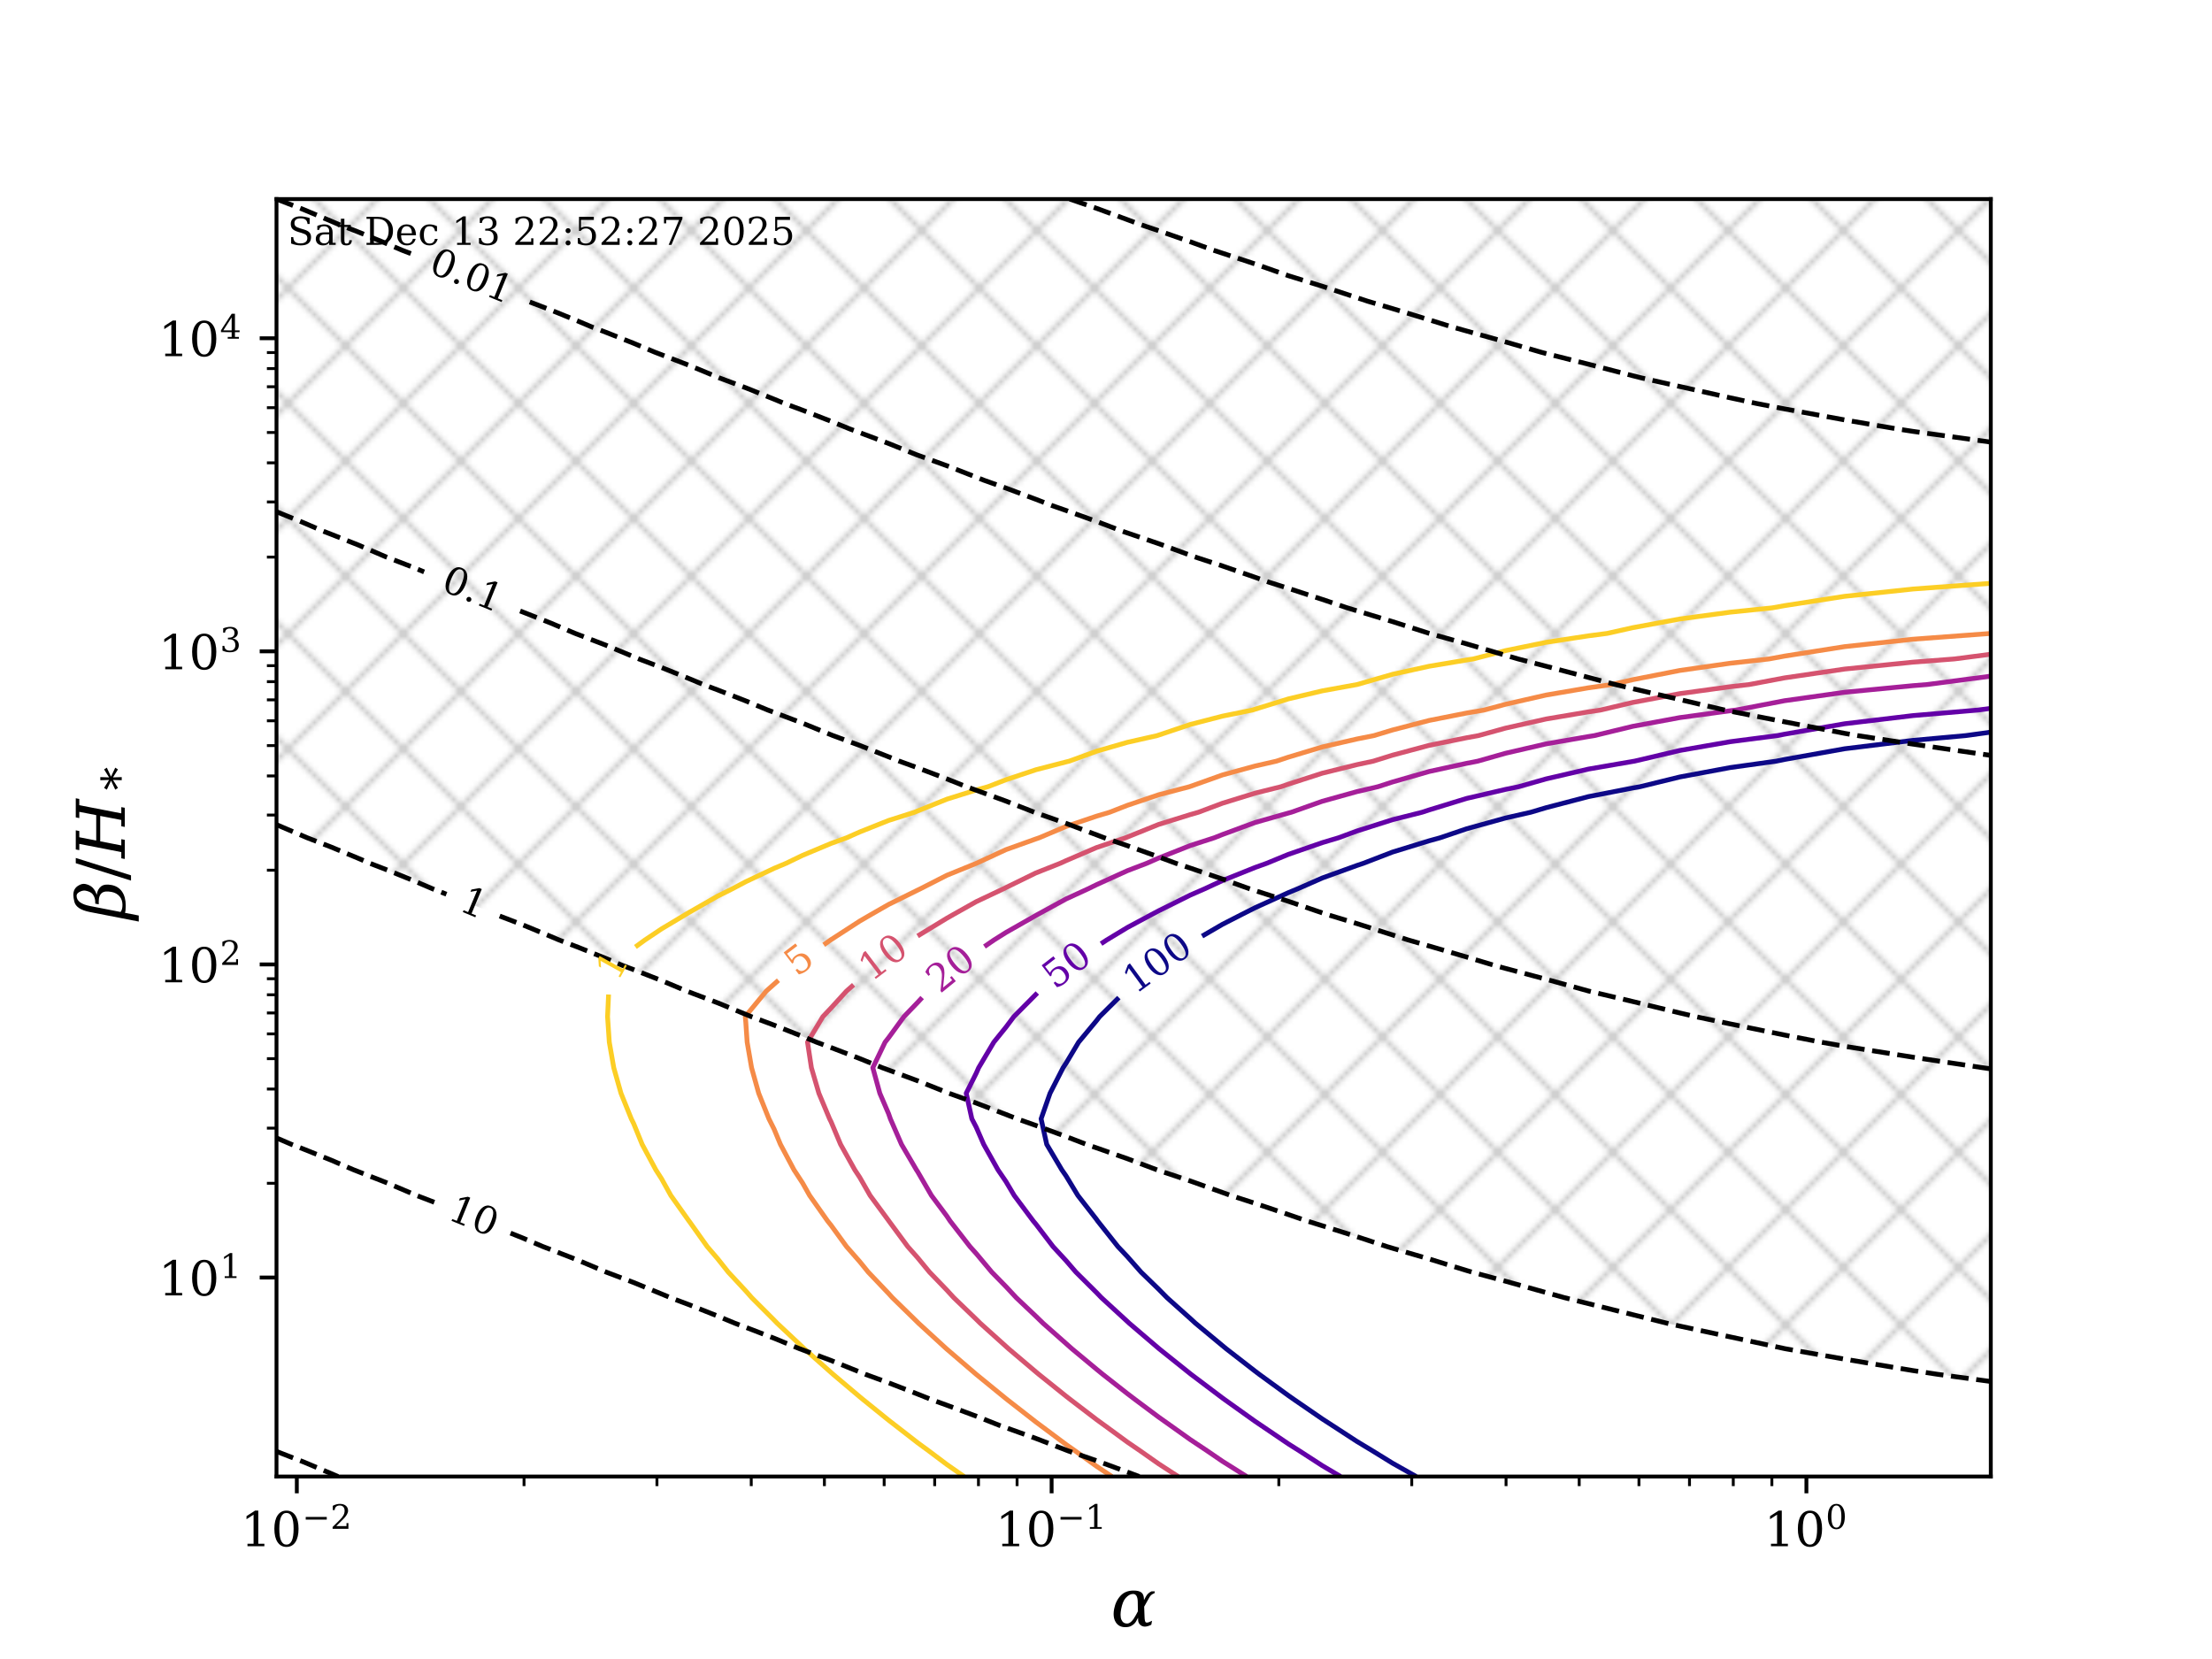 <?xml version="1.0" encoding="utf-8" standalone="no"?>
<!DOCTYPE svg PUBLIC "-//W3C//DTD SVG 1.1//EN"
  "http://www.w3.org/Graphics/SVG/1.1/DTD/svg11.dtd">
<!-- Created with matplotlib (https://matplotlib.org/) -->
<svg height="345.6pt" version="1.1" viewBox="0 0 460.8 345.6" width="460.8pt" xmlns="http://www.w3.org/2000/svg" xmlns:xlink="http://www.w3.org/1999/xlink">
 <defs>
  <style type="text/css">*{stroke-linecap:butt;stroke-linejoin:round;}</style>
 </defs>
 <g id="figure_1">
  <g id="patch_1">
   <path d="M 0 345.6 
L 460.8 345.6 
L 460.8 0 
L 0 0 
z
" style="fill:#ffffff;"/>
  </g>
  <g id="axes_1">
   <g id="patch_2">
    <path d="M 57.6 307.584 
L 414.72 307.584 
L 414.72 41.472 
L 57.6 41.472 
z
" style="fill:#ffffff;"/>
   </g>
   <g id="PathCollection_1">
    <path clip-path="url(#pc6209a65fb)" d="M 63.272 41.472 
L 68.95 41.472 
L 74.635 41.472 
L 80.327 41.472 
L 86.028 41.472 
L 91.737 41.472 
L 97.455 41.472 
L 103.183 41.472 
L 108.922 41.472 
L 114.673 41.472 
L 120.437 41.472 
L 126.214 41.472 
L 132.008 41.472 
L 137.818 41.472 
L 143.646 41.472 
L 149.494 41.472 
L 155.363 41.472 
L 161.256 41.472 
L 167.175 41.472 
L 173.121 41.472 
L 179.097 41.472 
L 185.107 41.472 
L 191.154 41.472 
L 197.241 41.472 
L 203.372 41.472 
L 209.551 41.472 
L 215.783 41.472 
L 222.074 41.472 
L 228.43 41.472 
L 234.858 41.472 
L 241.366 41.472 
L 247.962 41.472 
L 254.656 41.472 
L 261.461 41.472 
L 268.389 41.472 
L 275.457 41.472 
L 282.682 41.472 
L 290.085 41.472 
L 297.692 41.472 
L 305.533 41.472 
L 313.646 41.472 
L 322.076 41.472 
L 330.88 41.472 
L 340.131 41.472 
L 349.928 41.472 
L 360.404 41.472 
L 371.751 41.472 
L 384.272 41.472 
L 398.502 41.472 
L 414.72 41.472 
L 414.72 46.794 
L 414.72 52.116 
L 414.72 57.439 
L 414.72 62.761 
L 414.72 68.083 
L 414.72 73.405 
L 414.72 78.728 
L 414.72 84.05 
L 414.72 89.372 
L 414.72 94.694 
L 414.72 100.017 
L 414.72 105.339 
L 414.72 110.661 
L 414.72 115.983 
L 414.72 121.306 
L 414.72 126.628 
L 414.72 131.95 
L 414.72 137.272 
L 414.72 142.595 
L 414.72 147.917 
L 414.72 153.239 
L 414.72 158.561 
L 414.72 163.884 
L 414.72 169.206 
L 414.72 174.528 
L 414.72 179.85 
L 414.72 185.172 
L 414.72 190.495 
L 414.72 195.817 
L 414.72 201.139 
L 414.72 206.461 
L 414.72 211.784 
L 414.72 217.106 
L 414.72 222.428 
L 414.72 227.75 
L 414.72 233.073 
L 414.72 238.395 
L 414.72 243.717 
L 414.72 249.039 
L 414.72 254.362 
L 414.72 259.684 
L 414.72 265.006 
L 414.72 270.328 
L 414.72 275.651 
L 414.72 280.973 
L 414.72 286.295 
L 414.72 287.793 
L 403.667 286.295 
L 398.502 285.517 
L 384.272 283.135 
L 371.948 280.973 
L 371.751 280.934 
L 360.404 278.494 
L 349.928 276.246 
L 347.271 275.651 
L 340.131 273.87 
L 330.88 271.567 
L 325.915 270.328 
L 322.076 269.263 
L 313.646 266.904 
L 306.639 265.006 
L 305.533 264.673 
L 297.692 262.256 
L 290.085 260.03 
L 288.919 259.684 
L 282.682 257.625 
L 275.457 255.344 
L 272.296 254.362 
L 268.389 253.011 
L 261.461 250.675 
L 256.396 249.039 
L 254.656 248.415 
L 247.962 246.021 
L 241.366 243.815 
L 241.075 243.717 
L 234.858 241.383 
L 228.43 239.124 
L 226.321 238.395 
L 222.074 236.763 
L 215.783 234.448 
L 211.881 233.073 
L 209.551 232.159 
L 203.372 229.788 
L 197.686 227.75 
L 197.241 227.573 
L 191.154 225.144 
L 185.107 222.906 
L 183.8 222.428 
L 179.097 220.517 
L 173.121 218.224 
L 170.095 217.106 
L 167.175 215.906 
L 161.256 213.558 
L 156.499 211.784 
L 155.363 211.313 
L 149.494 208.907 
L 143.646 206.69 
L 143.039 206.461 
L 137.818 204.273 
L 132.008 202.002 
L 129.732 201.139 
L 126.214 199.656 
L 120.437 197.33 
L 116.469 195.817 
L 114.673 195.056 
L 108.922 192.673 
L 103.232 190.495 
L 103.183 190.474 
L 97.455 188.032 
L 91.737 185.783 
L 90.15 185.172 
L 86.028 183.408 
L 80.327 181.104 
L 77.079 179.85 
L 74.635 178.802 
L 68.95 176.441 
L 64.006 174.528 
L 63.272 174.212 
L 57.6 171.794 
L 57.6 169.206 
L 57.6 163.884 
L 57.6 158.561 
L 57.6 153.239 
L 57.6 147.917 
L 57.6 142.595 
L 57.6 137.272 
L 57.6 131.95 
L 57.6 126.628 
L 57.6 121.306 
L 57.6 115.983 
L 57.6 110.661 
L 57.6 105.339 
L 57.6 100.017 
L 57.6 94.694 
L 57.6 89.372 
L 57.6 84.05 
L 57.6 78.728 
L 57.6 73.405 
L 57.6 68.083 
L 57.6 62.761 
L 57.6 57.439 
L 57.6 52.116 
L 57.6 46.794 
L 57.6 41.472 
z
" style="fill:url(#h42444a6f72);fill-opacity:0.2;"/>
   </g>
   <g id="matplotlib.axis_1">
    <g id="xtick_1">
     <g id="line2d_1">
      <defs>
       <path d="M 0 0 
L 0 3.5 
" id="md58af9fc75" style="stroke:#000000;stroke-width:0.8;"/>
      </defs>
      <g>
       <use style="stroke:#000000;stroke-width:0.8;" x="61.833" xlink:href="#md58af9fc75" y="307.584"/>
      </g>
     </g>
     <g id="text_1">
      <!-- $10^{-2}$ -->
      <g transform="translate(50.133 322.182)scale(0.1 -0.1)">
       <defs>
        <path d="M 14.203 0 
L 14.203 5.172 
L 26.906 5.172 
L 26.906 65.828 
L 12.203 56.297 
L 12.203 62.703 
L 29.984 74.219 
L 36.719 74.219 
L 36.719 5.172 
L 49.422 5.172 
L 49.422 0 
z
" id="DejaVuSerif-49"/>
        <path d="M 31.781 3.422 
Q 39.266 3.422 42.969 11.625 
Q 46.688 19.828 46.688 36.375 
Q 46.688 52.984 42.969 61.188 
Q 39.266 69.391 31.781 69.391 
Q 24.312 69.391 20.594 61.188 
Q 16.891 52.984 16.891 36.375 
Q 16.891 19.828 20.594 11.625 
Q 24.312 3.422 31.781 3.422 
z
M 31.781 -1.422 
Q 19.922 -1.422 13.25 8.531 
Q 6.594 18.5 6.594 36.375 
Q 6.594 54.297 13.25 64.25 
Q 19.922 74.219 31.781 74.219 
Q 43.703 74.219 50.344 64.25 
Q 56.984 54.297 56.984 36.375 
Q 56.984 18.5 50.344 8.531 
Q 43.703 -1.422 31.781 -1.422 
z
" id="DejaVuSerif-48"/>
        <path d="M 10.594 35.297 
L 73.188 35.297 
L 73.188 27.391 
L 10.594 27.391 
z
" id="DejaVuSerif-8722"/>
        <path d="M 12.797 55.516 
L 7.328 55.516 
L 7.328 68.5 
Q 12.547 71.297 17.844 72.75 
Q 23.141 74.219 28.219 74.219 
Q 39.594 74.219 46.188 68.703 
Q 52.781 63.188 52.781 53.719 
Q 52.781 43.016 37.844 28.125 
Q 36.672 27 36.078 26.422 
L 17.672 8.016 
L 48.094 8.016 
L 48.094 17 
L 53.812 17 
L 53.812 0 
L 6.781 0 
L 6.781 5.328 
L 28.906 27.391 
Q 36.234 34.719 39.359 40.844 
Q 42.484 46.969 42.484 53.719 
Q 42.484 61.078 38.641 65.234 
Q 34.812 69.391 28.078 69.391 
Q 21.094 69.391 17.281 65.922 
Q 13.484 62.453 12.797 55.516 
z
" id="DejaVuSerif-50"/>
       </defs>
       <use transform="translate(0 0.713)" xlink:href="#DejaVuSerif-49"/>
       <use transform="translate(63.623 0.713)" xlink:href="#DejaVuSerif-48"/>
       <use transform="translate(128.154 37.047)scale(0.7)" xlink:href="#DejaVuSerif-8722"/>
       <use transform="translate(186.807 37.047)scale(0.7)" xlink:href="#DejaVuSerif-50"/>
      </g>
     </g>
    </g>
    <g id="xtick_2">
     <g id="line2d_2">
      <g>
       <use style="stroke:#000000;stroke-width:0.8;" x="219.071" xlink:href="#md58af9fc75" y="307.584"/>
      </g>
     </g>
     <g id="text_2">
      <!-- $10^{-1}$ -->
      <g transform="translate(207.371 322.182)scale(0.1 -0.1)">
       <use transform="translate(0 0.713)" xlink:href="#DejaVuSerif-49"/>
       <use transform="translate(63.623 0.713)" xlink:href="#DejaVuSerif-48"/>
       <use transform="translate(128.154 37.047)scale(0.7)" xlink:href="#DejaVuSerif-8722"/>
       <use transform="translate(186.807 37.047)scale(0.7)" xlink:href="#DejaVuSerif-49"/>
      </g>
     </g>
    </g>
    <g id="xtick_3">
     <g id="line2d_3">
      <g>
       <use style="stroke:#000000;stroke-width:0.8;" x="376.308" xlink:href="#md58af9fc75" y="307.584"/>
      </g>
     </g>
     <g id="text_3">
      <!-- $10^{0}$ -->
      <g transform="translate(367.508 322.182)scale(0.1 -0.1)">
       <use transform="translate(0 0.713)" xlink:href="#DejaVuSerif-49"/>
       <use transform="translate(63.623 0.713)" xlink:href="#DejaVuSerif-48"/>
       <use transform="translate(128.154 37.047)scale(0.7)" xlink:href="#DejaVuSerif-48"/>
      </g>
     </g>
    </g>
    <g id="xtick_4">
     <g id="line2d_4">
      <defs>
       <path d="M 0 0 
L 0 2 
" id="m401b50c889" style="stroke:#000000;stroke-width:0.6;"/>
      </defs>
      <g>
       <use style="stroke:#000000;stroke-width:0.6;" x="109.166" xlink:href="#m401b50c889" y="307.584"/>
      </g>
     </g>
    </g>
    <g id="xtick_5">
     <g id="line2d_5">
      <g>
       <use style="stroke:#000000;stroke-width:0.6;" x="136.854" xlink:href="#m401b50c889" y="307.584"/>
      </g>
     </g>
    </g>
    <g id="xtick_6">
     <g id="line2d_6">
      <g>
       <use style="stroke:#000000;stroke-width:0.6;" x="156.499" xlink:href="#m401b50c889" y="307.584"/>
      </g>
     </g>
    </g>
    <g id="xtick_7">
     <g id="line2d_7">
      <g>
       <use style="stroke:#000000;stroke-width:0.6;" x="171.737" xlink:href="#m401b50c889" y="307.584"/>
      </g>
     </g>
    </g>
    <g id="xtick_8">
     <g id="line2d_8">
      <g>
       <use style="stroke:#000000;stroke-width:0.6;" x="184.188" xlink:href="#m401b50c889" y="307.584"/>
      </g>
     </g>
    </g>
    <g id="xtick_9">
     <g id="line2d_9">
      <g>
       <use style="stroke:#000000;stroke-width:0.6;" x="194.714" xlink:href="#m401b50c889" y="307.584"/>
      </g>
     </g>
    </g>
    <g id="xtick_10">
     <g id="line2d_10">
      <g>
       <use style="stroke:#000000;stroke-width:0.6;" x="203.833" xlink:href="#m401b50c889" y="307.584"/>
      </g>
     </g>
    </g>
    <g id="xtick_11">
     <g id="line2d_11">
      <g>
       <use style="stroke:#000000;stroke-width:0.6;" x="211.876" xlink:href="#m401b50c889" y="307.584"/>
      </g>
     </g>
    </g>
    <g id="xtick_12">
     <g id="line2d_12">
      <g>
       <use style="stroke:#000000;stroke-width:0.6;" x="266.404" xlink:href="#m401b50c889" y="307.584"/>
      </g>
     </g>
    </g>
    <g id="xtick_13">
     <g id="line2d_13">
      <g>
       <use style="stroke:#000000;stroke-width:0.6;" x="294.092" xlink:href="#m401b50c889" y="307.584"/>
      </g>
     </g>
    </g>
    <g id="xtick_14">
     <g id="line2d_14">
      <g>
       <use style="stroke:#000000;stroke-width:0.6;" x="313.737" xlink:href="#m401b50c889" y="307.584"/>
      </g>
     </g>
    </g>
    <g id="xtick_15">
     <g id="line2d_15">
      <g>
       <use style="stroke:#000000;stroke-width:0.6;" x="328.975" xlink:href="#m401b50c889" y="307.584"/>
      </g>
     </g>
    </g>
    <g id="xtick_16">
     <g id="line2d_16">
      <g>
       <use style="stroke:#000000;stroke-width:0.6;" x="341.425" xlink:href="#m401b50c889" y="307.584"/>
      </g>
     </g>
    </g>
    <g id="xtick_17">
     <g id="line2d_17">
      <g>
       <use style="stroke:#000000;stroke-width:0.6;" x="351.952" xlink:href="#m401b50c889" y="307.584"/>
      </g>
     </g>
    </g>
    <g id="xtick_18">
     <g id="line2d_18">
      <g>
       <use style="stroke:#000000;stroke-width:0.6;" x="361.071" xlink:href="#m401b50c889" y="307.584"/>
      </g>
     </g>
    </g>
    <g id="xtick_19">
     <g id="line2d_19">
      <g>
       <use style="stroke:#000000;stroke-width:0.6;" x="369.114" xlink:href="#m401b50c889" y="307.584"/>
      </g>
     </g>
    </g>
    <g id="text_4">
     <!-- $\alpha$ -->
     <g transform="translate(231.4 338.9)scale(0.14 -0.14)">
      <defs>
       <path d="M 40.578 12.797 
L 37.594 7.375 
Q 35.297 3.219 30.078 0.484 
Q 26.859 -1.219 21.688 -1.219 
Q 21.531 -1.219 21.391 -1.219 
Q 11.766 -1.172 7.234 6.344 
Q 4.203 11.375 4.203 18.359 
Q 4.203 22.016 5.031 26.172 
Q 7.375 38.141 14.891 45.953 
Q 21.969 53.266 33.938 53.266 
Q 42.391 53.266 45.953 50 
Q 49.125 47.078 49.312 40.828 
L 49.359 39.016 
L 52.297 44.438 
Q 55.078 49.562 60.594 52.094 
L 65.531 52.094 
L 64.938 49.219 
Q 59.969 47.75 57.422 43.172 
L 49.656 29.297 
L 50.203 14.359 
Q 50.438 6.688 52.156 5.859 
Q 52.734 5.562 53.656 5.562 
Q 56.297 5.562 61.375 8.297 
L 60.25 2.391 
Q 54.828 -0.391 50.688 -0.391 
Q 46.344 -0.391 43.406 2.641 
Q 40.766 5.375 40.672 9.328 
z
M 40.328 22.359 
L 40.094 36.719 
Q 39.844 48.141 33.109 48.188 
Q 27.547 48.188 22.172 42.234 
Q 17.672 37.312 15.484 25.984 
Q 14.5 21.047 14.5 17.234 
Q 14.5 12.703 15.875 9.719 
Q 18.359 4.156 24.219 4.156 
Q 30.672 4.156 37.25 16.609 
z
" id="DejaVuSerif-Italic-945"/>
      </defs>
      <use transform="translate(0 0.734)" xlink:href="#DejaVuSerif-Italic-945"/>
     </g>
    </g>
   </g>
   <g id="matplotlib.axis_2">
    <g id="ytick_1">
     <g id="line2d_20">
      <defs>
       <path d="M 0 0 
L -3.5 0 
" id="mbbec8ac4bc" style="stroke:#000000;stroke-width:0.8;"/>
      </defs>
      <g>
       <use style="stroke:#000000;stroke-width:0.8;" x="57.6" xlink:href="#mbbec8ac4bc" y="266.133"/>
      </g>
     </g>
     <g id="text_5">
      <!-- $10^{1}$ -->
      <g transform="translate(33 269.932)scale(0.1 -0.1)">
       <use transform="translate(0 0.713)" xlink:href="#DejaVuSerif-49"/>
       <use transform="translate(63.623 0.713)" xlink:href="#DejaVuSerif-48"/>
       <use transform="translate(128.154 37.047)scale(0.7)" xlink:href="#DejaVuSerif-49"/>
      </g>
     </g>
    </g>
    <g id="ytick_2">
     <g id="line2d_21">
      <g>
       <use style="stroke:#000000;stroke-width:0.8;" x="57.6" xlink:href="#mbbec8ac4bc" y="200.909"/>
      </g>
     </g>
     <g id="text_6">
      <!-- $10^{2}$ -->
      <g transform="translate(33 204.708)scale(0.1 -0.1)">
       <use transform="translate(0 0.713)" xlink:href="#DejaVuSerif-49"/>
       <use transform="translate(63.623 0.713)" xlink:href="#DejaVuSerif-48"/>
       <use transform="translate(128.154 37.047)scale(0.7)" xlink:href="#DejaVuSerif-50"/>
      </g>
     </g>
    </g>
    <g id="ytick_3">
     <g id="line2d_22">
      <g>
       <use style="stroke:#000000;stroke-width:0.8;" x="57.6" xlink:href="#mbbec8ac4bc" y="135.685"/>
      </g>
     </g>
     <g id="text_7">
      <!-- $10^{3}$ -->
      <g transform="translate(33 139.485)scale(0.1 -0.1)">
       <defs>
        <path d="M 9.719 69.828 
Q 15.438 71.969 20.672 73.094 
Q 25.922 74.219 30.516 74.219 
Q 41.219 74.219 47.219 69.594 
Q 53.219 64.984 53.219 56.781 
Q 53.219 50.203 49.062 45.781 
Q 44.922 41.359 37.312 39.797 
Q 46.297 38.531 51.25 33.281 
Q 56.203 28.031 56.203 19.672 
Q 56.203 9.469 49.344 4.016 
Q 42.484 -1.422 29.594 -1.422 
Q 23.875 -1.422 18.422 -0.188 
Q 12.984 1.031 7.625 3.516 
L 7.625 17.672 
L 13.094 17.672 
Q 13.578 10.641 17.828 7.031 
Q 22.078 3.422 29.781 3.422 
Q 37.25 3.422 41.578 7.734 
Q 45.906 12.062 45.906 19.578 
Q 45.906 28.172 41.453 32.594 
Q 37.016 37.016 28.422 37.016 
L 23.781 37.016 
L 23.781 42 
L 26.219 42 
Q 34.766 42 39.031 45.531 
Q 43.312 49.078 43.312 56.203 
Q 43.312 62.594 39.797 65.984 
Q 36.281 69.391 29.688 69.391 
Q 23.094 69.391 19.453 66.266 
Q 15.828 63.141 15.188 56.984 
L 9.719 56.984 
z
" id="DejaVuSerif-51"/>
       </defs>
       <use transform="translate(0 0.713)" xlink:href="#DejaVuSerif-49"/>
       <use transform="translate(63.623 0.713)" xlink:href="#DejaVuSerif-48"/>
       <use transform="translate(128.154 37.047)scale(0.7)" xlink:href="#DejaVuSerif-51"/>
      </g>
     </g>
    </g>
    <g id="ytick_4">
     <g id="line2d_23">
      <g>
       <use style="stroke:#000000;stroke-width:0.8;" x="57.6" xlink:href="#mbbec8ac4bc" y="70.462"/>
      </g>
     </g>
     <g id="text_8">
      <!-- $10^{4}$ -->
      <g transform="translate(33 74.261)scale(0.1 -0.1)">
       <defs>
        <path d="M 34.906 24.703 
L 34.906 63.484 
L 10.016 24.703 
z
M 56.391 0 
L 23.188 0 
L 23.188 5.172 
L 34.906 5.172 
L 34.906 19.484 
L 3.078 19.484 
L 3.078 24.812 
L 35.016 74.219 
L 44.672 74.219 
L 44.672 24.703 
L 58.594 24.703 
L 58.594 19.484 
L 44.672 19.484 
L 44.672 5.172 
L 56.391 5.172 
z
" id="DejaVuSerif-52"/>
       </defs>
       <use transform="translate(0 0.713)" xlink:href="#DejaVuSerif-49"/>
       <use transform="translate(63.623 0.713)" xlink:href="#DejaVuSerif-48"/>
       <use transform="translate(128.154 37.047)scale(0.7)" xlink:href="#DejaVuSerif-52"/>
      </g>
     </g>
    </g>
    <g id="ytick_5">
     <g id="line2d_24">
      <defs>
       <path d="M 0 0 
L -2 0 
" id="m5b0d02d40c" style="stroke:#000000;stroke-width:0.6;"/>
      </defs>
      <g>
       <use style="stroke:#000000;stroke-width:0.6;" x="57.6" xlink:href="#m5b0d02d40c" y="246.498"/>
      </g>
     </g>
    </g>
    <g id="ytick_6">
     <g id="line2d_25">
      <g>
       <use style="stroke:#000000;stroke-width:0.6;" x="57.6" xlink:href="#m5b0d02d40c" y="235.013"/>
      </g>
     </g>
    </g>
    <g id="ytick_7">
     <g id="line2d_26">
      <g>
       <use style="stroke:#000000;stroke-width:0.6;" x="57.6" xlink:href="#m5b0d02d40c" y="226.864"/>
      </g>
     </g>
    </g>
    <g id="ytick_8">
     <g id="line2d_27">
      <g>
       <use style="stroke:#000000;stroke-width:0.6;" x="57.6" xlink:href="#m5b0d02d40c" y="220.543"/>
      </g>
     </g>
    </g>
    <g id="ytick_9">
     <g id="line2d_28">
      <g>
       <use style="stroke:#000000;stroke-width:0.6;" x="57.6" xlink:href="#m5b0d02d40c" y="215.379"/>
      </g>
     </g>
    </g>
    <g id="ytick_10">
     <g id="line2d_29">
      <g>
       <use style="stroke:#000000;stroke-width:0.6;" x="57.6" xlink:href="#m5b0d02d40c" y="211.012"/>
      </g>
     </g>
    </g>
    <g id="ytick_11">
     <g id="line2d_30">
      <g>
       <use style="stroke:#000000;stroke-width:0.6;" x="57.6" xlink:href="#m5b0d02d40c" y="207.23"/>
      </g>
     </g>
    </g>
    <g id="ytick_12">
     <g id="line2d_31">
      <g>
       <use style="stroke:#000000;stroke-width:0.6;" x="57.6" xlink:href="#m5b0d02d40c" y="203.893"/>
      </g>
     </g>
    </g>
    <g id="ytick_13">
     <g id="line2d_32">
      <g>
       <use style="stroke:#000000;stroke-width:0.6;" x="57.6" xlink:href="#m5b0d02d40c" y="181.275"/>
      </g>
     </g>
    </g>
    <g id="ytick_14">
     <g id="line2d_33">
      <g>
       <use style="stroke:#000000;stroke-width:0.6;" x="57.6" xlink:href="#m5b0d02d40c" y="169.789"/>
      </g>
     </g>
    </g>
    <g id="ytick_15">
     <g id="line2d_34">
      <g>
       <use style="stroke:#000000;stroke-width:0.6;" x="57.6" xlink:href="#m5b0d02d40c" y="161.64"/>
      </g>
     </g>
    </g>
    <g id="ytick_16">
     <g id="line2d_35">
      <g>
       <use style="stroke:#000000;stroke-width:0.6;" x="57.6" xlink:href="#m5b0d02d40c" y="155.32"/>
      </g>
     </g>
    </g>
    <g id="ytick_17">
     <g id="line2d_36">
      <g>
       <use style="stroke:#000000;stroke-width:0.6;" x="57.6" xlink:href="#m5b0d02d40c" y="150.155"/>
      </g>
     </g>
    </g>
    <g id="ytick_18">
     <g id="line2d_37">
      <g>
       <use style="stroke:#000000;stroke-width:0.6;" x="57.6" xlink:href="#m5b0d02d40c" y="145.789"/>
      </g>
     </g>
    </g>
    <g id="ytick_19">
     <g id="line2d_38">
      <g>
       <use style="stroke:#000000;stroke-width:0.6;" x="57.6" xlink:href="#m5b0d02d40c" y="142.006"/>
      </g>
     </g>
    </g>
    <g id="ytick_20">
     <g id="line2d_39">
      <g>
       <use style="stroke:#000000;stroke-width:0.6;" x="57.6" xlink:href="#m5b0d02d40c" y="138.67"/>
      </g>
     </g>
    </g>
    <g id="ytick_21">
     <g id="line2d_40">
      <g>
       <use style="stroke:#000000;stroke-width:0.6;" x="57.6" xlink:href="#m5b0d02d40c" y="116.051"/>
      </g>
     </g>
    </g>
    <g id="ytick_22">
     <g id="line2d_41">
      <g>
       <use style="stroke:#000000;stroke-width:0.6;" x="57.6" xlink:href="#m5b0d02d40c" y="104.566"/>
      </g>
     </g>
    </g>
    <g id="ytick_23">
     <g id="line2d_42">
      <g>
       <use style="stroke:#000000;stroke-width:0.6;" x="57.6" xlink:href="#m5b0d02d40c" y="96.417"/>
      </g>
     </g>
    </g>
    <g id="ytick_24">
     <g id="line2d_43">
      <g>
       <use style="stroke:#000000;stroke-width:0.6;" x="57.6" xlink:href="#m5b0d02d40c" y="90.096"/>
      </g>
     </g>
    </g>
    <g id="ytick_25">
     <g id="line2d_44">
      <g>
       <use style="stroke:#000000;stroke-width:0.6;" x="57.6" xlink:href="#m5b0d02d40c" y="84.932"/>
      </g>
     </g>
    </g>
    <g id="ytick_26">
     <g id="line2d_45">
      <g>
       <use style="stroke:#000000;stroke-width:0.6;" x="57.6" xlink:href="#m5b0d02d40c" y="80.565"/>
      </g>
     </g>
    </g>
    <g id="ytick_27">
     <g id="line2d_46">
      <g>
       <use style="stroke:#000000;stroke-width:0.6;" x="57.6" xlink:href="#m5b0d02d40c" y="76.783"/>
      </g>
     </g>
    </g>
    <g id="ytick_28">
     <g id="line2d_47">
      <g>
       <use style="stroke:#000000;stroke-width:0.6;" x="57.6" xlink:href="#m5b0d02d40c" y="73.446"/>
      </g>
     </g>
    </g>
    <g id="text_9">
     <!-- $ \beta/H_* $ -->
     <g transform="translate(26.06 191.538)rotate(-90)scale(0.14 -0.14)">
      <defs>
       <path d="M 11.141 6.297 
Q 14.5 3.422 21.688 3.422 
Q 29.156 3.422 34.297 7.734 
Q 39.453 12.062 40.922 19.578 
Q 42.922 29.781 39.312 34.188 
Q 35.641 38.719 27.156 38.719 
L 22.516 38.719 
L 23.531 43.953 
L 25.984 43.953 
Q 32.172 43.953 37.156 47.469 
Q 41.266 50.438 42.781 58.203 
Q 43.406 61.578 41.891 65.438 
Q 39.359 71.828 34.812 71.688 
Q 23.781 71.344 20.016 51.859 
z
M -3.125 -20.797 
L 11.031 51.859 
Q 14.984 72.312 26.469 75.047 
Q 32.625 76.516 36.625 76.516 
Q 45.75 76.516 50.203 69.344 
Q 53.766 63.672 52.781 58.797 
Q 51.422 51.859 47.219 47.75 
Q 43.062 43.703 36.625 41.75 
Q 45.266 40.484 49.266 35.156 
Q 53.219 29.891 51.234 19.672 
Q 49.266 9.469 41.328 4.016 
Q 33.406 -1.422 20.516 -1.422 
Q 12.594 -1.422 9.859 -0.297 
L 5.859 -20.797 
z
" id="DejaVuSerif-Italic-946"/>
       <path d="M 25.875 72.906 
L 33.688 72.906 
L 7.812 -9.281 
L 0 -9.281 
z
" id="DejaVuSerif-47"/>
       <path d="M -1.516 0 
L -0.531 5.172 
L 8.734 5.172 
L 20.906 67.672 
L 11.625 67.672 
L 12.641 72.906 
L 41.109 72.906 
L 40.094 67.672 
L 30.812 67.672 
L 25.922 42.484 
L 63.719 42.484 
L 68.609 67.672 
L 59.328 67.672 
L 60.359 72.906 
L 88.812 72.906 
L 87.797 67.672 
L 78.516 67.672 
L 66.359 5.172 
L 75.641 5.172 
L 74.656 0 
L 46.188 0 
L 47.172 5.172 
L 56.5 5.172 
L 62.547 36.531 
L 24.75 36.531 
L 18.656 5.172 
L 27.938 5.172 
L 26.953 0 
z
" id="DejaVuSerif-Italic-72"/>
       <path d="M 48.391 60.406 
L 29.297 51.516 
L 48.391 42.484 
L 44.672 36.719 
L 27.688 47.312 
L 28.328 28.719 
L 21.688 28.719 
L 22.312 47.312 
L 5.328 36.719 
L 1.609 42.484 
L 20.703 51.422 
L 1.609 60.406 
L 5.328 66.219 
L 22.312 55.609 
L 21.688 74.219 
L 28.328 74.219 
L 27.688 55.609 
L 44.672 66.219 
z
" id="DejaVuSerif-42"/>
      </defs>
      <use transform="translate(0 0.484)" xlink:href="#DejaVuSerif-Italic-946"/>
      <use transform="translate(57.812 0.484)" xlink:href="#DejaVuSerif-47"/>
      <use transform="translate(91.504 0.484)" xlink:href="#DejaVuSerif-Italic-72"/>
      <use transform="translate(191.986 -15.088)scale(0.7)" xlink:href="#DejaVuSerif-42"/>
     </g>
    </g>
   </g>
   <g id="LineCollection_1">
    <path clip-path="url(#pc6209a65fb)" d="M 200.833 307.584 
L 197.241 305.075 
L 193.497 302.262 
L 191.154 300.544 
L 186.518 296.94 
L 185.107 295.848 
L 179.873 291.617 
L 179.097 290.979 
L 173.551 286.295 
L 173.121 285.916 
L 167.552 280.973 
L 167.175 280.614 
L 161.89 275.651 
L 161.256 274.995 
L 156.594 270.328 
L 155.363 268.93 
L 151.715 265.006 
L 149.494 262.211 
L 147.325 259.684 
L 143.646 254.509 
L 143.531 254.362 
L 139.747 249.039 
L 137.818 245.565 
L 136.633 243.717 
L 133.774 238.395 
L 132.008 234.074 
L 131.514 233.073 
L 129.363 227.75 
L 127.858 222.428 
L 126.929 217.106 
L 126.565 211.784 
L 126.78 207.175 
" style="fill:none;stroke:#fcce25;"/>
    <path clip-path="url(#pc6209a65fb)" d="M 132.364 197.264 
L 134.35 195.817 
L 137.818 193.498 
L 142.841 190.495 
L 143.646 190.019 
L 149.494 186.681 
L 152.529 185.172 
L 155.363 183.672 
L 161.256 180.893 
L 163.735 179.85 
L 167.175 178.193 
L 173.121 175.702 
L 176.362 174.528 
L 179.097 173.311 
L 185.107 170.918 
L 190.508 169.206 
L 191.154 168.937 
L 197.241 166.485 
L 203.372 164.567 
L 205.818 163.884 
L 209.551 162.436 
L 215.783 160.355 
L 222.074 158.727 
L 222.74 158.561 
L 228.43 156.495 
L 234.858 154.637 
L 241.054 153.239 
L 241.366 153.132 
L 247.962 150.917 
L 254.656 149.184 
L 260.906 147.917 
L 261.461 147.739 
L 268.389 145.594 
L 275.457 143.917 
L 282.682 142.605 
L 282.741 142.595 
L 290.085 140.473 
L 297.692 138.797 
L 305.533 137.486 
L 306.916 137.272 
L 313.646 135.529 
L 322.076 133.807 
L 330.88 132.46 
L 334.798 131.95 
L 340.131 130.757 
L 349.928 128.946 
L 360.404 127.53 
L 369.188 126.628 
L 371.751 126.166 
L 384.272 124.223 
L 398.502 122.703 
L 414.72 121.514 
" style="fill:none;stroke:#fcce25;"/>
   </g>
   <g id="LineCollection_2">
    <path clip-path="url(#pc6209a65fb)" d="M 231.629 307.584 
L 228.43 305.453 
L 223.995 302.262 
L 222.074 300.913 
L 216.757 296.94 
L 215.783 296.215 
L 209.884 291.617 
L 209.551 291.353 
L 203.372 286.309 
L 203.355 286.295 
L 197.241 281.048 
L 197.154 280.973 
L 191.349 275.651 
L 191.154 275.454 
L 185.9 270.328 
L 185.107 269.451 
L 180.875 265.006 
L 179.097 262.821 
L 176.345 259.684 
L 173.121 255.245 
L 172.412 254.362 
L 168.659 249.039 
L 167.175 246.418 
L 165.41 243.717 
L 162.579 238.395 
L 161.256 235.218 
L 160.179 233.073 
L 158.052 227.75 
L 156.564 222.428 
L 155.646 217.106 
L 155.363 212.956 
L 155.256 211.784 
L 155.363 211.625 
L 159.629 206.461 
L 161.256 205.012 
L 162.165 204.209 
" style="fill:none;stroke:#f58b47;"/>
    <path clip-path="url(#pc6209a65fb)" d="M 171.604 196.823 
L 173.016 195.817 
L 173.121 195.749 
L 179.097 191.879 
L 181.484 190.495 
L 185.107 188.42 
L 191.154 185.43 
L 191.692 185.172 
L 197.241 182.341 
L 203.372 179.851 
L 203.374 179.85 
L 209.551 176.999 
L 215.783 174.768 
L 216.482 174.528 
L 222.074 172.165 
L 228.43 170.021 
L 231.164 169.206 
L 234.858 167.763 
L 241.366 165.567 
L 247.792 163.884 
L 247.962 163.822 
L 254.656 161.439 
L 261.461 159.575 
L 265.901 158.561 
L 268.389 157.732 
L 275.457 155.605 
L 282.682 153.941 
L 286.22 153.239 
L 290.085 152.071 
L 297.692 150.087 
L 305.533 148.535 
L 309.167 147.917 
L 313.646 146.712 
L 322.076 144.791 
L 330.88 143.289 
L 335.785 142.595 
L 340.131 141.59 
L 349.928 139.67 
L 360.404 138.169 
L 368.53 137.272 
L 371.751 136.676 
L 384.272 134.704 
L 398.502 133.162 
L 414.72 131.956 
" style="fill:none;stroke:#f58b47;"/>
   </g>
   <g id="LineCollection_3">
    <path clip-path="url(#pc6209a65fb)" d="M 245.435 307.584 
L 241.366 304.942 
L 237.553 302.262 
L 234.858 300.415 
L 230.108 296.94 
L 228.43 295.719 
L 223.064 291.617 
L 222.074 290.848 
L 216.4 286.295 
L 215.783 285.779 
L 210.108 280.973 
L 209.551 280.468 
L 204.196 275.651 
L 203.372 274.834 
L 198.689 270.328 
L 197.241 268.747 
L 193.633 265.006 
L 191.154 261.997 
L 189.101 259.684 
L 185.173 254.362 
L 185.107 254.261 
L 181.257 249.039 
L 179.097 245.265 
L 178.076 243.717 
L 175.106 238.395 
L 173.121 233.672 
L 172.817 233.073 
L 170.588 227.75 
L 169.029 222.428 
L 168.222 217.106 
L 171.422 211.784 
L 173.121 209.99 
L 176.341 206.461 
L 177.823 205.16 
" style="fill:none;stroke:#d5536f;"/>
    <path clip-path="url(#pc6209a65fb)" d="M 191.161 194.983 
L 197.241 191.283 
L 198.627 190.495 
L 203.372 187.831 
L 209.002 185.172 
L 209.551 184.897 
L 215.783 181.851 
L 220.839 179.85 
L 222.074 179.29 
L 228.43 176.56 
L 234.466 174.528 
L 234.858 174.366 
L 241.366 171.743 
L 247.962 169.691 
L 249.655 169.206 
L 254.656 167.33 
L 261.461 165.228 
L 266.855 163.884 
L 268.389 163.353 
L 275.457 161.072 
L 282.682 159.288 
L 286.082 158.561 
L 290.085 157.314 
L 297.692 155.277 
L 305.533 153.685 
L 307.996 153.239 
L 313.646 151.68 
L 322.076 149.781 
L 330.88 148.296 
L 333.421 147.917 
L 340.131 146.333 
L 349.928 144.495 
L 360.404 143.057 
L 364.414 142.595 
L 371.751 141.212 
L 384.272 139.375 
L 398.502 137.938 
L 407.12 137.272 
L 414.72 136.288 
" style="fill:none;stroke:#d5536f;"/>
   </g>
   <g id="LineCollection_4">
    <path clip-path="url(#pc6209a65fb)" d="M 259.698 307.584 
L 254.656 304.411 
L 251.511 302.262 
L 247.962 299.896 
L 243.814 296.94 
L 241.366 295.203 
L 236.562 291.617 
L 234.858 290.324 
L 229.728 286.295 
L 228.43 285.233 
L 223.301 280.973 
L 222.074 279.883 
L 217.285 275.651 
L 215.783 274.189 
L 211.704 270.328 
L 209.551 268.015 
L 206.604 265.006 
L 203.372 261.141 
L 202.06 259.684 
L 197.924 254.362 
L 197.241 253.332 
L 194.036 249.039 
L 191.154 244.067 
L 190.92 243.717 
L 187.799 238.395 
L 185.481 233.073 
L 185.107 232 
L 183.282 227.75 
L 181.823 222.428 
L 184.379 217.106 
L 185.107 216.179 
L 188.31 211.784 
L 191.154 208.83 
L 192.103 207.809 
" style="fill:none;stroke:#a51f99;"/>
    <path clip-path="url(#pc6209a65fb)" d="M 205.073 197.186 
L 207.07 195.817 
L 209.551 194.257 
L 215.783 190.712 
L 216.176 190.495 
L 222.074 187.268 
L 226.639 185.172 
L 228.43 184.297 
L 234.858 181.381 
L 238.861 179.85 
L 241.366 178.753 
L 247.962 176.14 
L 252.947 174.528 
L 254.656 173.849 
L 261.461 171.339 
L 268.389 169.375 
L 269.012 169.206 
L 275.457 166.917 
L 282.682 164.905 
L 287.058 163.884 
L 290.085 162.904 
L 297.692 160.721 
L 305.533 159.013 
L 307.851 158.561 
L 313.646 156.913 
L 322.076 154.964 
L 330.88 153.439 
L 332.142 153.239 
L 340.131 151.306 
L 349.928 149.489 
L 360.404 148.067 
L 361.64 147.917 
L 371.751 145.971 
L 384.272 144.212 
L 398.502 142.836 
L 401.491 142.595 
L 414.72 140.85 
" style="fill:none;stroke:#a51f99;"/>
   </g>
   <g id="LineCollection_5">
    <path clip-path="url(#pc6209a65fb)" d="M 279.269 307.584 
L 275.457 305.324 
L 270.725 302.262 
L 268.389 300.787 
L 262.72 296.94 
L 261.461 296.09 
L 255.196 291.617 
L 254.656 291.225 
L 248.118 286.295 
L 247.962 286.172 
L 241.464 280.973 
L 241.366 280.888 
L 235.234 275.651 
L 234.858 275.297 
L 229.444 270.328 
L 228.43 269.273 
L 224.133 265.006 
L 222.074 262.613 
L 219.369 259.684 
L 215.783 254.994 
L 215.252 254.362 
L 211.279 249.039 
L 209.551 246.126 
L 207.907 243.717 
L 204.922 238.395 
L 203.372 234.827 
L 202.455 233.073 
L 201.281 227.75 
L 203.372 223.555 
L 203.871 222.428 
L 207.029 217.106 
L 209.551 213.984 
L 211.203 211.784 
L 215.783 207.168 
L 216.089 206.85 
" style="fill:none;stroke:#6300a7;"/>
    <path clip-path="url(#pc6209a65fb)" d="M 229.369 196.595 
L 230.549 195.817 
L 234.858 193.213 
L 239.934 190.495 
L 241.366 189.737 
L 247.962 186.461 
L 250.917 185.172 
L 254.656 183.438 
L 261.461 180.709 
L 263.852 179.85 
L 268.389 177.982 
L 275.457 175.537 
L 278.826 174.528 
L 282.682 173.109 
L 290.085 170.76 
L 296.252 169.206 
L 297.692 168.731 
L 305.533 166.324 
L 313.646 164.441 
L 316.366 163.884 
L 322.076 162.26 
L 330.88 160.217 
L 340.131 158.619 
L 340.492 158.561 
L 349.928 156.338 
L 360.404 154.515 
L 370.259 153.239 
L 371.751 152.945 
L 384.272 150.77 
L 398.502 149.07 
L 412.053 147.917 
L 414.72 147.558 
" style="fill:none;stroke:#6300a7;"/>
   </g>
   <g id="LineCollection_6">
    <path clip-path="url(#pc6209a65fb)" d="M 295.016 307.584 
L 290.085 304.807 
L 285.964 302.262 
L 282.682 300.284 
L 277.543 296.94 
L 275.457 295.589 
L 269.679 291.617 
L 268.389 290.715 
L 262.322 286.295 
L 261.461 285.641 
L 255.443 280.973 
L 254.656 280.32 
L 249.033 275.651 
L 247.962 274.671 
L 243.106 270.328 
L 241.366 268.562 
L 237.7 265.006 
L 234.858 261.78 
L 232.88 259.684 
L 228.664 254.362 
L 228.43 254.026 
L 224.542 249.039 
L 222.074 244.962 
L 221.209 243.717 
L 218.053 238.395 
L 216.88 233.073 
L 218.74 227.75 
L 221.458 222.428 
L 222.074 221.499 
L 224.696 217.106 
L 228.43 212.611 
L 229.072 211.784 
L 233.075 207.816 
" style="fill:none;stroke:#0d0887;"/>
    <path clip-path="url(#pc6209a65fb)" d="M 250.416 195.02 
L 254.656 192.559 
L 258.688 190.495 
L 261.461 189.092 
L 268.389 185.956 
L 270.287 185.172 
L 275.457 182.9 
L 282.682 180.289 
L 283.987 179.85 
L 290.085 177.501 
L 297.692 175.161 
L 299.984 174.528 
L 305.533 172.647 
L 313.646 170.398 
L 318.889 169.206 
L 322.076 168.257 
L 330.88 165.953 
L 340.131 164.151 
L 341.648 163.884 
L 349.928 161.858 
L 360.404 159.903 
L 370.027 158.561 
L 371.751 158.211 
L 384.272 155.979 
L 398.502 154.234 
L 409.486 153.239 
L 414.72 152.517 
" style="fill:none;stroke:#0d0887;"/>
   </g>
   <g id="LineCollection_7">
    <path clip-path="url(#pc6209a65fb)" d="M 222.859 41.472 
L 228.43 43.398 
L 234.858 45.76 
L 237.615 46.794 
L 241.366 48.061 
L 247.962 50.366 
L 252.759 52.116 
L 254.656 52.739 
L 261.461 54.99 
L 268.389 57.432 
L 268.409 57.439 
L 275.457 59.63 
L 282.682 62.014 
L 284.945 62.761 
L 290.085 64.286 
L 297.692 66.614 
L 302.409 68.083 
L 305.533 68.959 
L 313.646 71.231 
L 321.151 73.405 
L 322.076 73.647 
L 330.88 75.864 
L 340.131 78.271 
L 341.962 78.728 
L 349.928 80.514 
L 360.404 82.864 
L 365.912 84.05 
L 371.751 85.18 
L 384.272 87.474 
L 395.328 89.372 
L 398.502 89.862 
L 414.72 92.101 
" style="fill:none;stroke:#000000;stroke-dasharray:3.7,1.6;stroke-dashoffset:0;"/>
   </g>
   <g id="LineCollection_8">
    <path clip-path="url(#pc6209a65fb)" d="M 57.6 41.472 
L 63.272 43.669 
L 68.95 46.054 
L 70.673 46.794 
L 74.635 48.326 
L 80.327 50.653 
L 83.742 52.116 
L 85.91 52.952 
" style="fill:none;stroke:#000000;stroke-dasharray:3.7,1.6;stroke-dashoffset:0;"/>
    <path clip-path="url(#pc6209a65fb)" d="M 110.359 62.905 
L 114.673 64.554 
L 120.437 66.904 
L 123.226 68.083 
L 126.214 69.22 
L 132.008 71.514 
L 136.507 73.405 
L 137.818 73.901 
L 143.646 76.141 
L 149.494 78.571 
L 149.87 78.728 
L 155.363 80.784 
L 161.256 83.157 
L 163.42 84.05 
L 167.175 85.444 
L 173.121 87.76 
L 177.065 89.372 
L 179.097 90.119 
L 185.107 92.38 
L 190.835 94.694 
L 191.154 94.81 
L 197.241 97.017 
L 203.372 99.413 
L 204.899 100.017 
L 209.551 101.671 
L 215.783 104.009 
L 219.208 105.339 
L 222.074 106.34 
L 228.43 108.623 
L 233.794 110.661 
L 234.858 111.025 
L 241.366 113.253 
L 247.962 115.671 
L 248.817 115.983 
L 254.656 117.9 
L 261.461 120.261 
L 264.425 121.306 
L 268.389 122.563 
L 275.457 124.867 
L 280.663 126.628 
L 282.682 127.242 
L 290.085 129.491 
L 297.692 131.933 
L 297.747 131.95 
L 305.533 134.132 
L 313.646 136.515 
L 316.259 137.272 
L 322.076 138.788 
L 330.88 141.115 
L 336.483 142.595 
L 340.131 143.461 
L 349.928 145.732 
L 359.297 147.917 
L 360.404 148.149 
L 371.751 150.366 
L 384.272 152.772 
L 386.991 153.239 
L 398.502 155.016 
L 414.72 157.365 
" style="fill:none;stroke:#000000;stroke-dasharray:3.7,1.6;stroke-dashoffset:0;"/>
   </g>
   <g id="LineCollection_9">
    <path clip-path="url(#pc6209a65fb)" d="M 57.6 106.602 
L 63.272 108.907 
L 67.349 110.661 
L 68.95 111.281 
L 74.635 113.531 
L 80.327 115.973 
L 80.352 115.983 
L 86.028 118.171 
L 88.346 119.139 
" style="fill:none;stroke:#000000;stroke-dasharray:3.7,1.6;stroke-dashoffset:0;"/>
    <path clip-path="url(#pc6209a65fb)" d="M 108.351 127.281 
L 108.922 127.5 
L 114.673 129.772 
L 119.813 131.95 
L 120.437 132.188 
L 126.214 134.405 
L 132.008 136.812 
L 133.103 137.272 
L 137.818 139.056 
L 143.646 141.405 
L 146.494 142.595 
L 149.494 143.722 
L 155.363 146.015 
L 159.951 147.917 
L 161.256 148.404 
L 167.175 150.642 
L 173.121 153.072 
L 173.529 153.239 
L 179.097 155.286 
L 185.107 157.658 
L 187.343 158.561 
L 191.154 159.946 
L 197.241 162.261 
L 201.312 163.884 
L 203.372 164.622 
L 209.551 166.882 
L 215.48 169.206 
L 215.783 169.313 
L 222.074 171.519 
L 228.43 173.914 
L 230.047 174.528 
L 234.858 176.173 
L 241.366 178.51 
L 244.984 179.85 
L 247.962 180.842 
L 254.656 183.124 
L 260.362 185.172 
L 261.461 185.527 
L 268.389 187.755 
L 275.457 190.172 
L 276.411 190.495 
L 282.682 192.402 
L 290.085 194.762 
L 293.371 195.817 
L 297.692 197.065 
L 305.533 199.369 
L 311.413 201.139 
L 313.646 201.744 
L 322.076 203.993 
L 330.88 206.434 
L 330.985 206.461 
L 340.131 208.634 
L 349.928 211.016 
L 353.22 211.784 
L 360.404 213.29 
L 371.751 215.616 
L 379.386 217.106 
L 384.272 217.963 
L 398.502 220.234 
L 413.071 222.428 
L 414.72 222.652 
" style="fill:none;stroke:#000000;stroke-dasharray:3.7,1.6;stroke-dashoffset:0;"/>
   </g>
   <g id="LineCollection_10">
    <path clip-path="url(#pc6209a65fb)" d="M 57.6 171.794 
L 63.272 174.212 
L 64.006 174.528 
L 68.95 176.441 
L 74.635 178.802 
L 77.079 179.85 
L 80.327 181.104 
L 86.028 183.408 
L 90.15 185.172 
L 91.737 185.783 
L 92.996 186.278 
" style="fill:none;stroke:#000000;stroke-dasharray:3.7,1.6;stroke-dashoffset:0;"/>
    <path clip-path="url(#pc6209a65fb)" d="M 104.099 190.826 
L 108.922 192.673 
L 114.673 195.056 
L 116.469 195.817 
L 120.437 197.33 
L 126.214 199.656 
L 129.732 201.139 
L 132.008 202.002 
L 137.818 204.273 
L 143.039 206.461 
L 143.646 206.69 
L 149.494 208.907 
L 155.363 211.313 
L 156.499 211.784 
L 161.256 213.558 
L 167.175 215.906 
L 170.095 217.106 
L 173.121 218.224 
L 179.097 220.517 
L 183.8 222.428 
L 185.107 222.906 
L 191.154 225.144 
L 197.241 227.573 
L 197.686 227.75 
L 203.372 229.788 
L 209.551 232.159 
L 211.881 233.073 
L 215.783 234.448 
L 222.074 236.763 
L 226.321 238.395 
L 228.43 239.124 
L 234.858 241.383 
L 241.075 243.717 
L 241.366 243.815 
L 247.962 246.021 
L 254.656 248.415 
L 256.396 249.039 
L 261.461 250.675 
L 268.389 253.011 
L 272.296 254.362 
L 275.457 255.344 
L 282.682 257.625 
L 288.919 259.684 
L 290.085 260.03 
L 297.692 262.256 
L 305.533 264.673 
L 306.639 265.006 
L 313.646 266.904 
L 322.076 269.263 
L 325.915 270.328 
L 330.88 271.567 
L 340.131 273.87 
L 347.271 275.651 
L 349.928 276.246 
L 360.404 278.494 
L 371.751 280.934 
L 371.948 280.973 
L 384.272 283.135 
L 398.502 285.517 
L 403.667 286.295 
L 414.72 287.793 
" style="fill:none;stroke:#000000;stroke-dasharray:3.7,1.6;stroke-dashoffset:0;"/>
   </g>
   <g id="LineCollection_11">
    <path clip-path="url(#pc6209a65fb)" d="M 57.6 237.051 
L 60.72 238.395 
L 63.272 239.384 
L 68.95 241.665 
L 73.726 243.717 
L 74.635 244.069 
L 80.327 246.296 
L 86.028 248.713 
L 86.79 249.039 
L 90.784 250.576 
" style="fill:none;stroke:#000000;stroke-dasharray:3.7,1.6;stroke-dashoffset:0;"/>
    <path clip-path="url(#pc6209a65fb)" d="M 106.355 256.88 
L 108.922 257.91 
L 113.098 259.684 
L 114.673 260.285 
L 120.437 262.534 
L 126.214 264.974 
L 126.29 265.006 
L 132.008 267.175 
L 137.818 269.557 
L 139.659 270.328 
L 143.646 271.832 
L 149.494 274.157 
L 153.082 275.651 
L 155.363 276.505 
L 161.256 278.775 
L 166.582 280.973 
L 167.175 281.193 
L 173.121 283.409 
L 179.097 285.814 
L 180.281 286.295 
L 185.107 288.06 
L 191.154 290.407 
L 194.169 291.617 
L 197.241 292.726 
L 203.372 295.018 
L 208.232 296.94 
L 209.551 297.408 
L 215.783 299.646 
L 222.074 302.074 
L 222.563 302.262 
L 228.43 304.29 
L 234.858 306.66 
L 237.319 307.584 
" style="fill:none;stroke:#000000;stroke-dasharray:3.7,1.6;stroke-dashoffset:0;"/>
   </g>
   <g id="LineCollection_12">
    <path clip-path="url(#pc6209a65fb)" d="M 57.6 302.357 
L 63.272 304.562 
L 68.95 306.956 
L 70.413 307.584 
" style="fill:none;stroke:#000000;stroke-dasharray:3.7,1.6;stroke-dashoffset:0;"/>
   </g>
   <g id="line2d_48">
    <defs>
     <path d="M 0 1.5 
C 0.398 1.5 0.779 1.342 1.061 1.061 
C 1.342 0.779 1.5 0.398 1.5 0 
C 1.5 -0.398 1.342 -0.779 1.061 -1.061 
C 0.779 -1.342 0.398 -1.5 0 -1.5 
C -0.398 -1.5 -0.779 -1.342 -1.061 -1.061 
C -1.342 -0.779 -1.5 -0.398 -1.5 0 
C -1.5 0.398 -1.342 0.779 -1.061 1.061 
C -0.779 1.342 -0.398 1.5 0 1.5 
z
" id="m36584cfbf4" style="stroke:#1f77b4;"/>
    </defs>
    <g clip-path="url(#pc6209a65fb)"/>
   </g>
   <g id="patch_3">
    <path d="M 57.6 307.584 
L 57.6 41.472 
" style="fill:none;stroke:#000000;stroke-linecap:square;stroke-linejoin:miter;stroke-width:0.8;"/>
   </g>
   <g id="patch_4">
    <path d="M 414.72 307.584 
L 414.72 41.472 
" style="fill:none;stroke:#000000;stroke-linecap:square;stroke-linejoin:miter;stroke-width:0.8;"/>
   </g>
   <g id="patch_5">
    <path d="M 57.6 307.584 
L 414.72 307.584 
" style="fill:none;stroke:#000000;stroke-linecap:square;stroke-linejoin:miter;stroke-width:0.8;"/>
   </g>
   <g id="patch_6">
    <path d="M 57.6 41.472 
L 414.72 41.472 
" style="fill:none;stroke:#000000;stroke-linecap:square;stroke-linejoin:miter;stroke-width:0.8;"/>
   </g>
   <g id="text_10">
    <g clip-path="url(#pc6209a65fb)">
     <!-- 1 -->
     <g style="fill:#fcce25;" transform="translate(128.67 204.6)rotate(-61.007)scale(0.08 -0.08)">
      <use xlink:href="#DejaVuSerif-49"/>
     </g>
    </g>
   </g>
   <g id="text_11">
    <g clip-path="url(#pc6209a65fb)">
     <!-- 5 -->
     <g style="fill:#f58b47;" transform="translate(166.046 203.616)rotate(-37.405)scale(0.08 -0.08)">
      <defs>
       <path d="M 50.297 72.906 
L 50.297 64.891 
L 16.891 64.891 
L 16.891 44 
Q 19.438 45.75 22.828 46.625 
Q 26.219 47.516 30.422 47.516 
Q 42.234 47.516 49.062 40.969 
Q 55.906 34.422 55.906 23.094 
Q 55.906 11.531 49 5.047 
Q 42.094 -1.422 29.594 -1.422 
Q 24.562 -1.422 19.281 -0.188 
Q 14.016 1.031 8.5 3.516 
L 8.5 17.672 
L 14.016 17.672 
Q 14.453 10.75 18.422 7.078 
Q 22.406 3.422 29.594 3.422 
Q 37.312 3.422 41.453 8.5 
Q 45.609 13.578 45.609 23.094 
Q 45.609 32.562 41.484 37.609 
Q 37.359 42.672 29.594 42.672 
Q 25.203 42.672 21.844 41.109 
Q 18.5 39.547 15.922 36.281 
L 11.719 36.281 
L 11.719 72.906 
z
" id="DejaVuSerif-53"/>
      </defs>
      <use xlink:href="#DejaVuSerif-53"/>
     </g>
    </g>
   </g>
   <g id="text_12">
    <g clip-path="url(#pc6209a65fb)">
     <!-- 10 -->
     <g style="fill:#d5536f;" transform="translate(181.54 204.609)rotate(-37.158)scale(0.08 -0.08)">
      <use xlink:href="#DejaVuSerif-49"/>
      <use x="63.623" xlink:href="#DejaVuSerif-48"/>
     </g>
    </g>
   </g>
   <g id="text_13">
    <g clip-path="url(#pc6209a65fb)">
     <!-- 20 -->
     <g style="fill:#a51f99;" transform="translate(195.772 207.108)rotate(-39.129)scale(0.08 -0.08)">
      <use xlink:href="#DejaVuSerif-50"/>
      <use x="63.623" xlink:href="#DejaVuSerif-48"/>
     </g>
    </g>
   </g>
   <g id="text_14">
    <g clip-path="url(#pc6209a65fb)">
     <!-- 50 -->
     <g style="fill:#6300a7;" transform="translate(219.821 206.285)rotate(-37.67)scale(0.08 -0.08)">
      <use xlink:href="#DejaVuSerif-53"/>
      <use x="63.623" xlink:href="#DejaVuSerif-48"/>
     </g>
    </g>
   </g>
   <g id="text_15">
    <g clip-path="url(#pc6209a65fb)">
     <!-- 100 -->
     <g style="fill:#0d0887;" transform="translate(236.518 207.213)rotate(-36.211)scale(0.08 -0.08)">
      <use xlink:href="#DejaVuSerif-49"/>
      <use x="63.623" xlink:href="#DejaVuSerif-48"/>
      <use x="127.246" xlink:href="#DejaVuSerif-48"/>
     </g>
    </g>
   </g>
   <g id="text_16">
    <g clip-path="url(#pc6209a65fb)">
     <!-- 10 -->
     <g transform="translate(93.006 253.899)rotate(-337.88)scale(0.08 -0.08)">
      <use xlink:href="#DejaVuSerif-49"/>
      <use x="63.623" xlink:href="#DejaVuSerif-48"/>
     </g>
    </g>
   </g>
   <g id="text_17">
    <g clip-path="url(#pc6209a65fb)">
     <!-- 1 -->
     <g transform="translate(95.367 189.561)rotate(-337.317)scale(0.08 -0.08)">
      <use xlink:href="#DejaVuSerif-49"/>
     </g>
    </g>
   </g>
   <g id="text_18">
    <g clip-path="url(#pc6209a65fb)">
     <!-- 0.1 -->
     <g transform="translate(91.631 122.85)rotate(-337.942)scale(0.08 -0.08)">
      <defs>
       <path d="M 9.422 5.078 
Q 9.422 7.812 11.281 9.719 
Q 13.141 11.625 15.922 11.625 
Q 18.609 11.625 20.5 9.719 
Q 22.406 7.812 22.406 5.078 
Q 22.406 2.391 20.5 0.484 
Q 18.609 -1.422 15.922 -1.422 
Q 13.141 -1.422 11.281 0.453 
Q 9.422 2.344 9.422 5.078 
z
" id="DejaVuSerif-46"/>
      </defs>
      <use xlink:href="#DejaVuSerif-48"/>
      <use x="63.623" xlink:href="#DejaVuSerif-46"/>
      <use x="95.41" xlink:href="#DejaVuSerif-49"/>
     </g>
    </g>
   </g>
   <g id="text_19">
    <g clip-path="url(#pc6209a65fb)">
     <!-- 0.01 -->
     <g transform="translate(89.046 56.633)rotate(-337.851)scale(0.08 -0.08)">
      <use xlink:href="#DejaVuSerif-48"/>
      <use x="63.623" xlink:href="#DejaVuSerif-46"/>
      <use x="95.41" xlink:href="#DejaVuSerif-48"/>
      <use x="159.033" xlink:href="#DejaVuSerif-49"/>
     </g>
    </g>
   </g>
  </g>
  <g id="text_20">
   <!-- Sat Dec 13 22:52:27 2025 -->
   <g transform="translate(59.904 51.007)scale(0.08 -0.08)">
    <defs>
     <path d="M 9.281 3.516 
L 9.281 20.125 
L 14.891 20.062 
Q 15.141 11.766 19.703 7.781 
Q 24.266 3.812 33.594 3.812 
Q 42.281 3.812 46.844 7.25 
Q 51.422 10.688 51.422 17.281 
Q 51.422 22.562 48.656 25.391 
Q 45.906 28.219 37.016 30.906 
L 27.391 33.797 
Q 16.938 36.969 12.672 41.703 
Q 8.406 46.438 8.406 54.688 
Q 8.406 63.969 14.984 69.094 
Q 21.578 74.219 33.5 74.219 
Q 38.578 74.219 44.625 73.109 
Q 50.688 72.016 57.516 69.922 
L 57.516 54.391 
L 52 54.391 
Q 51.172 62.109 46.844 65.547 
Q 42.531 69 33.688 69 
Q 25.984 69 21.953 65.844 
Q 17.922 62.703 17.922 56.688 
Q 17.922 51.469 20.938 48.484 
Q 23.969 45.516 33.797 42.578 
L 42.828 39.891 
Q 52.734 36.922 56.953 32.297 
Q 61.188 27.688 61.188 19.922 
Q 61.188 9.328 54.391 3.953 
Q 47.609 -1.422 34.188 -1.422 
Q 28.172 -1.422 21.938 -0.188 
Q 15.719 1.031 9.281 3.516 
z
" id="DejaVuSerif-83"/>
     <path d="M 39.797 16.312 
L 39.797 27.297 
L 28.219 27.297 
Q 21.531 27.297 18.25 24.406 
Q 14.984 21.531 14.984 15.578 
Q 14.984 10.156 18.297 6.984 
Q 21.625 3.812 27.297 3.812 
Q 32.906 3.812 36.344 7.281 
Q 39.797 10.75 39.797 16.312 
z
M 48.781 32.422 
L 48.781 5.172 
L 56.781 5.172 
L 56.781 0 
L 39.797 0 
L 39.797 5.609 
Q 36.812 2 32.906 0.281 
Q 29 -1.422 23.781 -1.422 
Q 15.141 -1.422 10.062 3.172 
Q 4.984 7.766 4.984 15.578 
Q 4.984 23.641 10.797 28.078 
Q 16.609 32.516 27.203 32.516 
L 39.797 32.516 
L 39.797 36.078 
Q 39.797 42 36.203 45.234 
Q 32.625 48.484 26.125 48.484 
Q 20.75 48.484 17.578 46.047 
Q 14.406 43.609 13.625 38.812 
L 8.984 38.812 
L 8.984 49.312 
Q 13.672 51.312 18.094 52.312 
Q 22.516 53.328 26.703 53.328 
Q 37.5 53.328 43.141 47.969 
Q 48.781 42.625 48.781 32.422 
z
" id="DejaVuSerif-97"/>
     <path d="M 10.797 46.688 
L 2.875 46.688 
L 2.875 51.906 
L 10.797 51.906 
L 10.797 68.016 
L 19.828 68.016 
L 19.828 51.906 
L 36.719 51.906 
L 36.719 46.688 
L 19.828 46.688 
L 19.828 13.719 
Q 19.828 7.125 21.094 5.266 
Q 22.359 3.422 25.781 3.422 
Q 29.297 3.422 30.906 5.484 
Q 32.516 7.562 32.625 12.203 
L 39.406 12.203 
Q 39.016 5.125 35.547 1.844 
Q 32.078 -1.422 25 -1.422 
Q 17.234 -1.422 14.016 2.016 
Q 10.797 5.469 10.797 13.719 
z
" id="DejaVuSerif-116"/>
     <path id="DejaVuSerif-32"/>
     <path d="M 24.703 5.172 
L 33.797 5.172 
Q 48 5.172 55.594 13.281 
Q 63.188 21.391 63.188 36.531 
Q 63.188 51.656 55.609 59.656 
Q 48.047 67.672 33.797 67.672 
L 24.703 67.672 
z
M 5.516 0 
L 5.516 5.172 
L 14.797 5.172 
L 14.797 67.672 
L 5.516 67.672 
L 5.516 72.906 
L 34.516 72.906 
Q 53.375 72.906 63.891 63.281 
Q 74.422 53.656 74.422 36.531 
Q 74.422 19.344 63.875 9.672 
Q 53.328 0 34.516 0 
z
" id="DejaVuSerif-68"/>
     <path d="M 54.203 25 
L 15.484 25 
L 15.484 24.609 
Q 15.484 14.109 19.438 8.766 
Q 23.391 3.422 31.109 3.422 
Q 37.016 3.422 40.797 6.516 
Q 44.578 9.625 46.094 15.719 
L 53.328 15.719 
Q 51.172 7.172 45.375 2.875 
Q 39.594 -1.422 30.172 -1.422 
Q 18.797 -1.422 11.891 6.078 
Q 4.984 13.578 4.984 25.984 
Q 4.984 38.281 11.766 45.797 
Q 18.562 53.328 29.594 53.328 
Q 41.359 53.328 47.656 46.062 
Q 53.953 38.812 54.203 25 
z
M 43.609 30.172 
Q 43.312 39.266 39.766 43.875 
Q 36.234 48.484 29.594 48.484 
Q 23.391 48.484 19.828 43.844 
Q 16.266 39.203 15.484 30.172 
z
" id="DejaVuSerif-101"/>
     <path d="M 51.422 15.578 
Q 49.516 7.281 44.094 2.922 
Q 38.672 -1.422 30.078 -1.422 
Q 18.75 -1.422 11.859 6.078 
Q 4.984 13.578 4.984 25.984 
Q 4.984 38.422 11.859 45.875 
Q 18.75 53.328 30.078 53.328 
Q 35.016 53.328 39.891 52.172 
Q 44.781 51.031 49.703 48.688 
L 49.703 35.406 
L 44.484 35.406 
Q 43.453 42.234 40.016 45.359 
Q 36.578 48.484 30.172 48.484 
Q 22.906 48.484 19.188 42.844 
Q 15.484 37.203 15.484 25.984 
Q 15.484 14.75 19.172 9.078 
Q 22.859 3.422 30.172 3.422 
Q 35.984 3.422 39.453 6.438 
Q 42.922 9.469 44.188 15.578 
z
" id="DejaVuSerif-99"/>
     <path d="M 10.406 5.078 
Q 10.406 7.812 12.281 9.719 
Q 14.156 11.625 16.891 11.625 
Q 19.625 11.625 21.5 9.719 
Q 23.391 7.812 23.391 5.078 
Q 23.391 2.344 21.531 0.453 
Q 19.672 -1.422 16.891 -1.422 
Q 14.109 -1.422 12.25 0.453 
Q 10.406 2.344 10.406 5.078 
z
M 10.406 36.922 
Q 10.406 39.656 12.281 41.531 
Q 14.156 43.406 16.891 43.406 
Q 19.672 43.406 21.531 41.547 
Q 23.391 39.703 23.391 36.922 
Q 23.391 34.125 21.531 32.266 
Q 19.672 30.422 16.891 30.422 
Q 14.156 30.422 12.281 32.297 
Q 10.406 34.188 10.406 36.922 
z
" id="DejaVuSerif-58"/>
     <path d="M 56.391 67.922 
L 27.875 0 
L 20.609 0 
L 47.797 64.891 
L 14.109 64.891 
L 14.109 55.906 
L 8.406 55.906 
L 8.406 72.906 
L 56.391 72.906 
z
" id="DejaVuSerif-55"/>
    </defs>
    <use xlink:href="#DejaVuSerif-83"/>
    <use x="68.506" xlink:href="#DejaVuSerif-97"/>
    <use x="128.125" xlink:href="#DejaVuSerif-116"/>
    <use x="168.311" xlink:href="#DejaVuSerif-32"/>
    <use x="200.098" xlink:href="#DejaVuSerif-68"/>
    <use x="280.273" xlink:href="#DejaVuSerif-101"/>
    <use x="339.453" xlink:href="#DejaVuSerif-99"/>
    <use x="395.459" xlink:href="#DejaVuSerif-32"/>
    <use x="427.246" xlink:href="#DejaVuSerif-49"/>
    <use x="490.869" xlink:href="#DejaVuSerif-51"/>
    <use x="554.492" xlink:href="#DejaVuSerif-32"/>
    <use x="586.279" xlink:href="#DejaVuSerif-50"/>
    <use x="649.902" xlink:href="#DejaVuSerif-50"/>
    <use x="713.525" xlink:href="#DejaVuSerif-58"/>
    <use x="747.217" xlink:href="#DejaVuSerif-53"/>
    <use x="810.84" xlink:href="#DejaVuSerif-50"/>
    <use x="874.463" xlink:href="#DejaVuSerif-58"/>
    <use x="908.154" xlink:href="#DejaVuSerif-50"/>
    <use x="971.777" xlink:href="#DejaVuSerif-55"/>
    <use x="1035.4" xlink:href="#DejaVuSerif-32"/>
    <use x="1067.188" xlink:href="#DejaVuSerif-50"/>
    <use x="1130.811" xlink:href="#DejaVuSerif-48"/>
    <use x="1194.434" xlink:href="#DejaVuSerif-50"/>
    <use x="1258.057" xlink:href="#DejaVuSerif-53"/>
   </g>
  </g>
 </g>
 <defs>
  <clipPath id="pc6209a65fb">
   <rect height="266.112" width="357.12" x="57.6" y="41.472"/>
  </clipPath>
 </defs>
 <defs>
  <pattern height="72" id="h42444a6f72" patternUnits="userSpaceOnUse" width="72" x="0" y="0">
   <rect fill="#ffffff" height="73" width="73" x="0" y="0"/>
   <path d="M -36 36 
L 36 -36 
M -24 48 
L 48 -24 
M -12 60 
L 60 -12 
M 0 72 
L 72 0 
M 12 84 
L 84 12 
M 24 96 
L 96 24 
M 36 108 
L 108 36 
M -36 36 
L 36 108 
M -24 24 
L 48 96 
M -12 12 
L 60 84 
M 0 0 
L 72 72 
M 12 -12 
L 84 60 
M 24 -24 
L 96 48 
M 36 -36 
L 108 36 
" style="fill:#000000;stroke:#000000;stroke-linecap:butt;stroke-linejoin:miter;stroke-width:1.0;"/>
  </pattern>
 </defs>
</svg>
